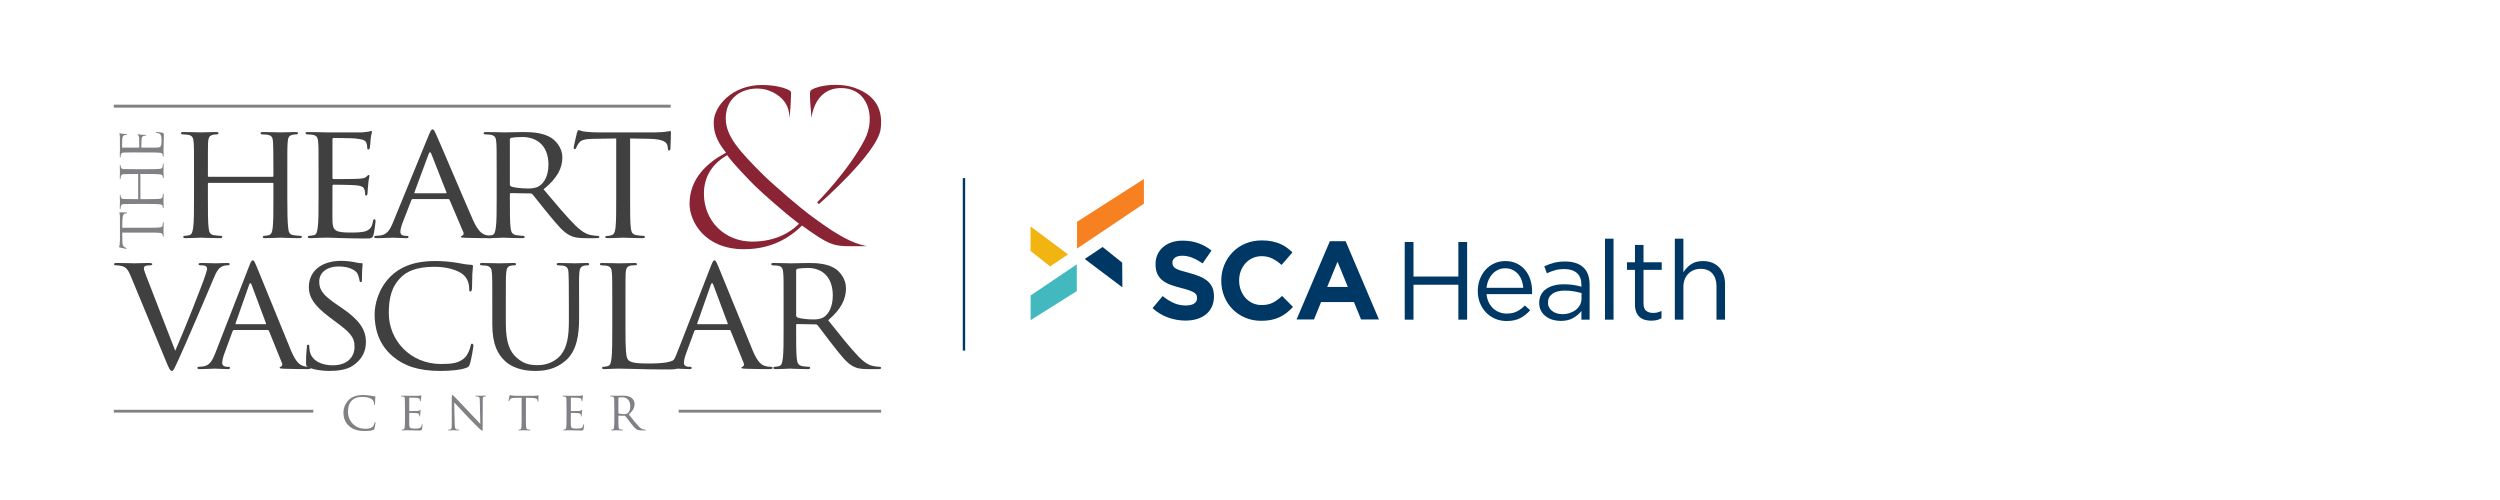 <?xml version="1.0" encoding="UTF-8"?>
<svg id="The_Heart_Vascular_Center_Bryan_College_Logo" xmlns="http://www.w3.org/2000/svg" width="550" height="110" viewBox="0 0 550 110">
  <g id="SCA_Health_logo" data-name="SCA Health logo">
    <polygon id="wedge-o" points="236.952 54.677 236.952 48.793 251.661 39.374 251.661 44.806 236.952 54.677" style="fill: #f78021; stroke-width: 0px;"/>
    <polygon id="wedge-y" points="234.964 55.97 226.712 49.804 226.716 55.198 231.031 58.613 234.964 55.97" style="fill: #f2b411; stroke-width: 0px;"/>
    <polygon id="wedge-t" points="236.895 58.158 226.735 65.004 226.735 70.435 236.895 64.042 236.895 58.158" style="fill: #42b8bf; stroke-width: 0px;"/>
    <polygon id="wedge-b" points="238.636 56.973 246.925 63.22 246.882 57.789 242.575 54.335 238.636 56.973" style="fill: #003865; stroke-width: 0px;"/>
    <path id="sca-health" d="M266.607,67.488c-.308.659-.736,1.213-1.286,1.661-.55.448-1.207.79-1.969,1.026-.763.236-1.609.354-2.537.354-1.303,0-2.581-.224-3.835-.672-1.254-.448-2.394-1.136-3.42-2.064l2.223-2.663c.782.635,1.584,1.14,2.406,1.515.822.375,1.722.562,2.699.562.782,0,1.388-.142,1.82-.428.431-.285.647-.68.647-1.185v-.049c0-.244-.045-.46-.135-.647-.09-.187-.262-.362-.514-.525-.253-.163-.604-.326-1.053-.489-.449-.163-1.033-.334-1.751-.513-.866-.211-1.649-.448-2.352-.708-.702-.26-1.298-.582-1.788-.965-.49-.383-.87-.859-1.139-1.429-.27-.57-.404-1.278-.404-2.125v-.049c0-.782.145-1.486.437-2.113.291-.627.7-1.168,1.226-1.624.526-.456,1.154-.806,1.884-1.05.73-.244,1.535-.366,2.414-.366,1.254,0,2.406.187,3.457.562,1.05.375,2.015.912,2.895,1.612l-1.954,2.834c-.766-.521-1.514-.932-2.247-1.234-.733-.301-1.466-.452-2.199-.452s-1.282.143-1.649.427c-.366.285-.55.639-.55,1.063v.049c0,.277.053.517.159.721.106.204.298.387.576.549.278.163.657.318,1.139.464.482.146,1.09.317,1.825.513.865.228,1.637.485,2.314.769.677.285,1.249.627,1.714,1.026.465.399.816.867,1.053,1.405.237.537.355,1.181.355,1.93v.049c0,.847-.154,1.6-.461,2.26ZM283.093,68.795c-.473.375-.989.696-1.551.965-.562.269-1.177.472-1.844.611-.668.138-1.417.207-2.247.207-1.254,0-2.418-.228-3.493-.684-1.075-.456-2.003-1.079-2.785-1.869-.782-.79-1.392-1.722-1.832-2.797-.44-1.075-.659-2.223-.659-3.444v-.049c0-1.221.22-2.365.659-3.432.44-1.067,1.05-2.003,1.832-2.809.782-.806,1.718-1.441,2.809-1.905,1.091-.464,2.296-.696,3.615-.696.798,0,1.527.065,2.186.195.659.131,1.258.309,1.795.537.537.228,1.034.505,1.49.831.456.326.879.684,1.27,1.075l-2.394,2.76c-.668-.603-1.348-1.075-2.04-1.417-.692-.342-1.47-.513-2.333-.513-.717,0-1.38.139-1.991.415-.611.277-1.136.66-1.576,1.148-.44.489-.782,1.055-1.026,1.698-.244.644-.366,1.331-.366,2.064v.049c0,.733.122,1.425.366,2.076.244.652.582,1.221,1.014,1.71.431.489.953.876,1.563,1.161.611.285,1.282.427,2.015.427.977,0,1.803-.179,2.479-.537.676-.358,1.347-.847,2.015-1.466l2.394,2.418c-.44.473-.896.896-1.368,1.27ZM299.435,70.285l-1.563-3.835h-7.231l-1.563,3.835h-3.835l7.328-17.222h3.469l7.328,17.222h-3.933ZM294.256,57.583l-2.272,5.545h4.544l-2.272-5.545ZM310.968,62.638v7.695h-1.93v-17.099h1.93v7.597h9.869v-7.597h1.93v17.099h-1.93v-7.695h-9.869ZM327.53,66.534c.26.529.594.977,1.001,1.344.407.366.863.643,1.368.83.504.188,1.034.281,1.588.281.879,0,1.632-.163,2.259-.488.627-.326,1.201-.757,1.722-1.295l1.172,1.05c-.635.717-1.36,1.291-2.174,1.722-.815.431-1.824.647-3.029.647-.864,0-1.678-.159-2.443-.476-.766-.318-1.435-.765-2.009-1.344-.574-.578-1.03-1.274-1.368-2.089-.338-.814-.507-1.71-.507-2.687,0-.912.151-1.771.452-2.577.301-.806.721-1.506,1.258-2.101.537-.595,1.177-1.063,1.918-1.405.741-.342,1.551-.513,2.431-.513.928,0,1.759.175,2.492.525.733.35,1.352.827,1.857,1.429.504.603.887,1.311,1.148,2.125.26.814.391,1.685.391,2.614v.269c0,.098-.009.204-.025.318h-9.991c.065.684.228,1.291.489,1.82ZM335.127,63.322c-.049-.57-.166-1.115-.352-1.637-.186-.521-.445-.977-.777-1.368-.332-.391-.737-.704-1.214-.941-.478-.236-1.032-.354-1.663-.354-.55,0-1.06.11-1.53.33-.469.22-.882.521-1.238.904-.356.383-.647.835-.874,1.356-.227.521-.373,1.091-.437,1.71h8.086ZM342.106,59.45c-.611.171-1.209.395-1.796.672l-.562-1.539c.7-.326,1.408-.582,2.125-.77.717-.187,1.539-.281,2.467-.281,1.726,0,3.054.428,3.982,1.283s1.393,2.122,1.393,3.799v7.719h-1.808v-1.905c-.44.57-1.03,1.075-1.771,1.515-.741.44-1.673.66-2.797.66-.586,0-1.16-.082-1.722-.244-.562-.163-1.067-.411-1.515-.745-.448-.334-.806-.745-1.075-1.233-.269-.489-.403-1.067-.403-1.734s.13-1.258.391-1.771c.26-.513.631-.941,1.112-1.283.48-.342,1.05-.602,1.71-.782.659-.179,1.388-.269,2.186-.269.814,0,1.523.049,2.125.146.602.098,1.188.228,1.759.391v-.44c0-1.139-.33-1.999-.99-2.577-.659-.578-1.584-.867-2.772-.867-.749,0-1.429.085-2.04.256ZM341.504,64.641c-.633.472-.95,1.116-.95,1.93,0,.407.085.766.256,1.075.17.309.401.574.694.794.292.22.629.387,1.01.501.382.114.783.171,1.206.171.584,0,1.132-.085,1.643-.256.511-.171.958-.407,1.339-.709.381-.301.681-.659.901-1.075.219-.415.329-.875.329-1.38v-1.221c-.471-.13-1.011-.253-1.619-.367-.609-.114-1.303-.171-2.082-.171-1.185,0-2.094.236-2.727.709ZM353.098,70.333v-17.832h1.881v17.832h-1.881ZM361.574,66.742c0,.782.195,1.327.586,1.637s.904.464,1.539.464c.326,0,.631-.033.916-.098.285-.065.59-.179.916-.342v1.612c-.326.179-.672.314-1.038.403-.366.089-.778.134-1.234.134-.505,0-.977-.065-1.417-.196-.44-.13-.819-.338-1.136-.623-.317-.285-.566-.655-.745-1.111-.179-.456-.269-1.002-.269-1.637v-7.621h-1.759v-1.661h1.759v-3.811h1.881v3.811h4.006v1.661h-4.006v7.377ZM370.344,70.333h-1.881v-17.832h1.881v7.402c.423-.684.977-1.266,1.661-1.747.684-.48,1.571-.721,2.663-.721.765,0,1.445.122,2.04.366.595.244,1.099.591,1.515,1.038.415.448.733.981.953,1.6.22.619.33,1.303.33,2.052v7.841h-1.881v-7.377c0-1.173-.301-2.101-.904-2.785s-1.466-1.026-2.589-1.026c-.537,0-1.038.094-1.502.281-.464.187-.867.456-1.209.806-.342.35-.607.77-.794,1.258-.187.489-.281,1.026-.281,1.612v7.231Z" style="fill: #003865; stroke-width: 0px;"/>
  </g>
  <line x1="212.073" y1="39.184" x2="212.073" y2="77.131" style="fill: none; stroke: #003865; stroke-miterlimit: 10; stroke-width: .529px;"/>
  <g>
    <path d="M32.303,50.101c1.226,0,2.235,0,2.771-.063.37-.037.651-.114.703-.494.026-.178.051-.456.051-.571,0-.076.038-.101.076-.101.064,0,.102.063.102.203,0,.697-.038,1.495-.038,1.558,0,.063.038.862.038,1.242,0,.14-.025.203-.102.203-.038,0-.076-.026-.076-.102,0-.114-.025-.266-.051-.38-.051-.254-.332-.317-.703-.367-.536-.063-1.545-.063-2.771-.063h-5.402l.025,1.875c.013.785.102,1.089.409,1.292.217.14.307.177.396.215.102.038.128.076.128.127,0,.037-.038.063-.115.063-.128,0-1.226-.254-1.328-.279-.076-.025-.243-.076-.243-.127,0-.089.128-.215.153-.558.038-.367.064-.848.064-1v-4.751c0-.406-.026-.697-.064-.899-.025-.19-.064-.304-.064-.354,0-.063.077-.063.153-.063.383,0,1.265.037,1.405.037.115,0,.166.038.166.089,0,.063-.038.089-.217.102l-.141.013c-.383.037-.677.342-.703,1.558l-.025,1.596h5.402Z" style="fill: #808184; stroke-width: 0px;"/>
    <path d="M32.303,37.217c1.226,0,2.235,0,2.771-.063.37-.038.651-.114.703-.494.026-.177.051-.455.051-.57,0-.076.038-.101.076-.101.064,0,.102.063.102.203,0,.697-.038,1.494-.038,1.558s.038.862.038,1.242c0,.139-.025.202-.102.202-.038,0-.076-.025-.076-.101,0-.114-.025-.266-.051-.38-.051-.254-.332-.317-.703-.367-.536-.063-1.545-.063-2.771-.063h-1.341c-.051,0-.076.037-.076.076v5.371c0,.038.013.076.076.076h1.341c1.226,0,2.235,0,2.771-.063.37-.038.651-.114.703-.494.026-.177.051-.456.051-.57,0-.076.038-.102.076-.102.064,0,.102.063.102.203,0,.697-.038,1.494-.038,1.558,0,.063.038.862.038,1.242,0,.139-.025.203-.102.203-.038,0-.076-.025-.076-.102,0-.114-.025-.266-.051-.38-.051-.253-.332-.316-.703-.367-.536-.063-1.545-.063-2.771-.063h-2.247c-1.992,0-2.35,0-2.759.026-.434.025-.638.126-.728.545-.025.101-.038.316-.038.431,0,.05-.026.101-.077.101-.076,0-.102-.063-.102-.203,0-.57.038-1.368.038-1.432,0-.063-.038-.861-.038-1.242,0-.139.025-.203.102-.203.051,0,.077.05.077.101,0,.089.013.165.038.317.064.342.281.443.728.468.409.026.767.026,2.759.026h.268c.063,0,.076-.038.076-.076v-5.371c0-.038-.013-.076-.076-.076h-.268c-1.992,0-2.35,0-2.759.025-.434.025-.638.127-.728.545-.025.101-.038.316-.038.43,0,.051-.026.102-.077.102-.076,0-.102-.063-.102-.203,0-.57.038-1.368.038-1.432s-.038-.861-.038-1.242c0-.139.025-.203.102-.203.051,0,.077.05.077.102,0,.089.013.164.038.316.064.342.281.443.728.469.409.025.767.025,2.759.025h2.247Z" style="fill: #808184; stroke-width: 0px;"/>
    <path d="M30.055,33.53c-1.992,0-2.35,0-2.758.025-.434.026-.639.127-.729.545-.025.102-.038.317-.038.431,0,.05-.025.102-.076.102-.077,0-.102-.063-.102-.203,0-.291,0-.633.013-.911l.025-.519c0-.089,0-2.61-.013-2.901-.012-.241-.038-.443-.063-.545-.013-.063-.064-.114-.064-.177,0-.038.051-.05.115-.05.089,0,.243.063.6.101.128.013.69.038.843.063.063.013.14.038.14.089,0,.076-.063.102-.166.102-.089,0-.306.012-.46.076-.205.089-.357.215-.434.899-.026.215-.039,1.596-.039,1.736,0,.05.039.076.128.076h3.525c.089,0,.128-.012.128-.076,0-.164,0-1.723-.026-2.014-.025-.304-.05-.481-.179-.596-.102-.089-.166-.139-.166-.19,0-.038.025-.063.102-.063.076,0,.293.063.715.101.256.026.728.051.817.051.102,0,.243,0,.243.089,0,.063-.051.089-.115.089-.128,0-.256,0-.421.05-.179.05-.396.165-.448.659-.038.342-.063,1.597-.063,1.811,0,.063.038.089.089.089h1.123c.434,0,1.916.013,2.184,0,.881-.037,1.048-.228,1.048-1.469,0-.329,0-.886-.141-1.216-.141-.329-.396-.481-.919-.57-.141-.025-.192-.05-.192-.114,0-.076.102-.076.192-.076.102,0,.971.101,1.239.164.332.089.332.19.332.684,0,.95-.026,1.646-.038,2.141-.026.494-.039.798-.039.988,0,.025,0,.241.013.506,0,.254.026.545.026.735,0,.139-.026.203-.102.203-.038,0-.077-.025-.077-.102,0-.114-.025-.266-.051-.38-.05-.254-.331-.316-.702-.367-.537-.063-1.546-.063-2.772-.063h-2.247Z" style="fill: #808184; stroke-width: 0px;"/>
    <path d="M63.208,43.428c0,2.978.037,5.41.191,6.681.114.907.191,1.489,1.224,1.633.458.073,1.223.146,1.49.146.23,0,.306.146.306.254,0,.145-.191.254-.574.254-1.835,0-3.975-.109-4.168-.109-.152,0-2.331.109-3.325.109-.382,0-.535-.073-.535-.254,0-.109.077-.254.268-.254.305,0,.687-.072.994-.146.687-.145.803-.762.917-1.669.153-1.271.153-3.595.153-6.572v-3.086c0-.146-.077-.182-.192-.182h-14.028c-.115,0-.191.036-.191.182v3.086c0,2.977,0,5.337.152,6.608.115.907.23,1.489,1.224,1.633.496.073,1.223.146,1.529.146.191,0,.268.146.268.254,0,.145-.153.254-.535.254-1.873,0-4.014-.109-4.166-.109-.191,0-2.332.109-3.364.109-.344,0-.535-.073-.535-.254,0-.109.076-.254.268-.254.305,0,.726-.072,1.031-.146.651-.145.727-.726.88-1.633.191-1.271.191-3.703.191-6.681v-5.446c0-4.794,0-5.665-.076-6.645-.077-1.053-.268-1.561-1.377-1.707-.267-.036-.841-.072-1.147-.072-.114,0-.267-.146-.267-.254,0-.181.153-.254.535-.254,1.529,0,3.67.073,3.861.073.152,0,2.293-.073,3.325-.073.383,0,.535.073.535.254,0,.109-.153.254-.267.254-.23,0-.459,0-.842.072-.917.182-1.108.618-1.185,1.707-.037.98-.037,1.925-.037,6.717v.653c0,.182.076.182.191.182h14.028c.115,0,.192,0,.192-.182v-.653c0-4.792-.039-5.737-.077-6.717-.076-1.053-.23-1.561-1.338-1.707-.267-.036-.84-.072-1.146-.072-.153,0-.268-.146-.268-.254,0-.181.153-.254.535-.254,1.491,0,3.67.073,3.822.073.192,0,2.333-.073,3.327-.073.382,0,.573.073.573.254,0,.109-.152.254-.305.254-.228,0-.421,0-.84.072-.88.182-1.071.618-1.147,1.707-.076.98-.076,1.851-.076,6.645v5.446Z" style="fill: #404041; stroke-width: 0px;"/>
    <path d="M70.081,37.981c0-4.793,0-5.665-.076-6.645-.078-1.053-.269-1.561-1.377-1.706-.267-.037-.842-.073-1.147-.073-.114,0-.267-.145-.267-.254,0-.182.153-.255.535-.255,1.529,0,3.707.073,3.9.073.228,0,7.262.037,8.027,0,.649-.036,1.261-.145,1.53-.182.152-.036.305-.145.458-.145.115,0,.153.145.153.29,0,.218-.191.581-.268,1.452-.037.29-.114,1.671-.191,2.033-.037.146-.152.327-.305.327-.192,0-.267-.145-.267-.399,0-.218-.039-.726-.191-1.089-.23-.508-.574-.726-2.409-.944-.573-.073-4.472-.109-4.854-.109-.153,0-.191.109-.191.326v8.388c0,.218,0,.326.191.326.421,0,4.854,0,5.62-.073.803-.073,1.299-.109,1.644-.436.229-.218.382-.399.496-.399.115,0,.191.073.191.254s-.191.69-.267,1.706c-.077.618-.153,1.779-.153,1.997,0,.254-.076.582-.305.582-.152,0-.23-.109-.23-.29,0-.291,0-.618-.152-1.017-.115-.436-.421-.799-1.72-.944-.918-.11-4.511-.145-5.084-.145-.192,0-.23.108-.23.218v2.577c0,1.053-.038,4.648,0,5.265.076,2.069.688,2.469,4.014,2.469.879,0,2.485,0,3.364-.326.88-.362,1.338-.907,1.53-2.142.076-.363.153-.472.343-.472.191,0,.23.254.23.472,0,.218-.268,2.324-.459,2.977-.228.799-.574.799-1.873.799-2.523,0-4.473-.073-5.849-.11-1.414-.072-2.293-.072-2.79-.072-.077,0-.726,0-1.453.036-.651.036-1.414.073-1.95.073-.344,0-.535-.073-.535-.254,0-.109.076-.254.268-.254.305,0,.726-.109,1.031-.145.65-.108.726-.726.88-1.633.191-1.271.191-3.703.191-6.681v-5.446Z" style="fill: #404041; stroke-width: 0px;"/>
    <path d="M94.355,29.666c.42-1.017.573-1.198.803-1.198.343,0,.458.436.802,1.126.613,1.307,6.001,14.051,8.067,18.736,1.223,2.759,2.141,3.158,2.867,3.377.496.145.994.182,1.337.182.192,0,.42.072.42.254s-.382.254-.764.254c-.497,0-2.982,0-5.314-.073-.65-.036-1.185-.036-1.185-.218,0-.146.076-.146.229-.218.19-.073.535-.327.305-.835l-3.02-7.081c-.076-.145-.115-.181-.305-.181h-7.76c-.153,0-.268.072-.344.254l-1.912,4.938c-.305.762-.497,1.525-.497,2.07,0,.618.574.835,1.148.835h.305c.267,0,.344.109.344.254,0,.182-.192.254-.498.254-.803,0-2.638-.109-3.019-.109-.344,0-2.026.109-3.403.109-.419,0-.649-.073-.649-.254,0-.145.153-.254.306-.254.228,0,.726-.037.993-.073,1.529-.182,2.18-1.271,2.829-2.833l7.914-19.317ZM98.1,42.52c.153,0,.153-.073.115-.218l-3.327-8.46c-.191-.472-.382-.472-.573,0l-3.134,8.46c-.038.146,0,.218.115.218h6.804Z" style="fill: #404041; stroke-width: 0px;"/>
    <path d="M109.265,37.982c0-4.794,0-5.665-.076-6.645-.078-1.053-.269-1.561-1.377-1.707-.267-.036-.841-.072-1.147-.072-.115,0-.267-.146-.267-.254,0-.181.153-.254.536-.254,1.529,0,3.784.073,3.975.073.344,0,3.173-.073,4.204-.073,2.142,0,4.511.182,6.27,1.343.841.582,2.332,2.071,2.332,4.212,0,2.288-.994,4.502-4.128,7.044,2.752,3.268,5.083,6.063,7.034,7.988,1.796,1.743,2.904,2.033,3.745,2.142.649.11.994.11,1.185.11s.305.145.305.254c0,.181-.19.254-.802.254h-2.102c-1.912,0-2.753-.182-3.594-.618-1.453-.725-2.676-2.214-4.588-4.538-1.414-1.67-2.904-3.668-3.631-4.503-.153-.145-.229-.181-.458-.181l-4.282-.073c-.152,0-.229.073-.229.254v.726c0,2.978,0,5.374.153,6.645.116.907.306,1.489,1.339,1.633.458.073,1.185.145,1.491.145.229,0,.267.145.267.254,0,.145-.153.254-.535.254-1.835,0-3.975-.109-4.129-.109-.037,0-2.293.109-3.325.109-.344,0-.535-.073-.535-.254,0-.11.076-.254.267-.254.307,0,.727-.073,1.033-.145.65-.145.726-.726.88-1.633.191-1.271.191-3.703.191-6.681v-5.446ZM112.171,40.596c0,.182.077.29.229.399.497.254,2.216.472,3.708.472.803,0,1.721-.036,2.523-.545,1.147-.726,2.026-2.36,2.026-4.72,0-3.849-2.216-6.063-5.81-6.063-.994,0-2.064.109-2.407.181-.154.072-.269.182-.269.363v9.913Z" style="fill: #404041; stroke-width: 0px;"/>
    <path d="M138.623,43.428c0,2.978,0,5.41.152,6.681.115.907.269,1.489,1.301,1.633.458.073,1.223.146,1.53.146.228,0,.267.146.267.254,0,.145-.153.254-.535.254-1.835,0-3.976-.109-4.167-.109-.152,0-2.484.109-3.478.109-.382,0-.535-.073-.535-.254,0-.109.077-.218.268-.218.305,0,.687-.073.994-.146.688-.144.88-.762.994-1.669.153-1.271.153-3.703.153-6.681v-12.962l-4.856.072c-2.102.036-2.905.254-3.401.981-.382.545-.421.762-.536.98-.076.254-.191.291-.344.291-.076,0-.229-.073-.229-.254,0-.327.688-3.086.727-3.341.076-.181.228-.582.343-.582.23,0,.574.254,1.492.364.955.108,2.255.145,2.637.145h12.691c1.108,0,1.873-.073,2.409-.145.496-.073.803-.146.955-.146s.153.182.153.364c0,.944-.115,3.159-.115,3.521,0,.254-.153.4-.305.4-.153,0-.23-.109-.267-.545l-.039-.326c-.115-.944-.841-1.634-4.052-1.707l-4.205-.072v12.962Z" style="fill: #404041; stroke-width: 0px;"/>
    <path d="M38.547,77.174c1.852-4.139,6.027-14.668,6.718-16.883.145-.472.29-.908.29-1.162s-.11-.545-.435-.654c-.364-.109-.726-.109-1.089-.109-.182,0-.363-.109-.363-.254,0-.182.217-.254.726-.254,1.27,0,2.723.072,3.123.072.181,0,1.561-.072,2.505-.072.327,0,.509.072.509.218,0,.145-.109.29-.364.29-.217,0-.944,0-1.525.363-.435.29-.944.726-1.778,2.832-.364.872-1.925,4.575-3.559,8.351-1.96,4.503-3.377,7.843-4.102,9.369-.871,1.851-1.053,2.324-1.38,2.324-.363,0-.581-.4-1.198-1.889l-7.843-18.917c-.726-1.743-1.162-2.069-2.214-2.324-.508-.109-1.053-.109-1.235-.109-.181,0-.254-.181-.254-.29,0-.182.326-.218.835-.218,1.525,0,3.34.072,3.739.072.327,0,1.743-.072,2.978-.072.582,0,.872.072.872.218,0,.145-.11.29-.327.29-.363,0-.871.037-1.162.145-.327.146-.362.327-.362.545,0,.4.399,1.344.871,2.578l6.027,15.54Z" style="fill: #404041; stroke-width: 0px;"/>
    <path d="M54.843,58.475c.399-1.017.544-1.198.762-1.198.326,0,.435.436.762,1.126.581,1.307,5.7,14.051,7.662,18.736,1.161,2.759,2.033,3.158,2.723,3.376.472.145.944.181,1.271.181.182,0,.399.073.399.254s-.362.254-.726.254c-.472,0-2.833,0-5.048-.073-.618-.036-1.125-.036-1.125-.218,0-.146.072-.146.217-.218.182-.072.509-.326.29-.834l-2.868-7.08c-.073-.146-.109-.182-.29-.182h-7.371c-.145,0-.254.072-.326.254l-1.817,4.938c-.29.762-.472,1.525-.472,2.07,0,.617.545.834,1.089.834h.29c.254,0,.327.11.327.254,0,.182-.182.254-.473.254-.762,0-2.505-.109-2.868-.109-.327,0-1.925.109-3.232.109-.399,0-.616-.073-.616-.254,0-.145.144-.254.29-.254.217,0,.69-.036.944-.072,1.452-.182,2.069-1.271,2.686-2.833l7.517-19.317ZM58.401,71.329c.145,0,.145-.073.109-.218l-3.159-8.459c-.182-.473-.363-.473-.545,0l-2.977,8.459c-.037.146,0,.218.11.218h6.463Z" style="fill: #404041; stroke-width: 0px;"/>
    <path d="M67.798,80.769c-.437-.218-.473-.326-.473-1.162,0-1.525.145-2.759.182-3.267,0-.327.072-.509.254-.509s.29.109.29.363,0,.69.109,1.125c.509,2.252,2.905,3.05,5.048,3.05,3.159,0,4.792-1.779,4.792-4.103,0-2.215-1.198-3.268-4.03-5.374l-1.452-1.089c-3.45-2.578-4.575-4.465-4.575-6.608,0-3.631,2.868-5.809,7.08-5.809,1.271,0,2.542.182,3.304.362.617.145.871.145,1.125.145s.326.037.326.219c0,.145-.145,1.161-.145,3.267,0,.472-.035.69-.254.69-.218,0-.254-.145-.29-.399-.037-.364-.29-1.198-.472-1.525-.218-.363-1.271-1.525-4.139-1.525-2.324,0-4.249,1.162-4.249,3.341,0,1.961.981,3.086,4.14,5.228l.907.617c3.885,2.651,5.228,4.794,5.228,7.444,0,1.815-.689,3.776-2.977,5.264-1.343.872-3.34,1.09-5.083,1.09-1.489,0-3.341-.218-4.647-.836" style="fill: #404041; stroke-width: 0px;"/>
    <path d="M86.301,78.301c-3.123-2.687-3.885-6.21-3.885-9.15,0-2.069.762-5.664,3.595-8.424,1.924-1.852,4.828-3.304,9.731-3.304,1.271,0,3.086.109,4.647.363,1.198.218,2.215.435,3.268.472.327,0,.399.145.399.326,0,.254-.072.618-.145,1.742-.036,1.017-.036,2.724-.073,3.16-.036.472-.182.654-.363.654-.218,0-.254-.218-.254-.654,0-1.198-.509-2.433-1.345-3.086-1.125-.944-3.449-1.707-6.281-1.707-4.102,0-6.063,1.089-7.19,2.142-2.359,2.18-2.868,4.939-2.868,8.061,0,5.919,4.684,11.184,11.509,11.184,2.397,0,3.995-.182,5.265-1.453.69-.69,1.125-1.997,1.235-2.578.072-.326.109-.435.327-.435.144,0,.29.218.29.435,0,.218-.436,2.905-.762,3.957-.182.582-.255.69-.799.909-1.308.508-3.704.69-5.773.69-4.793,0-8.025-1.126-10.53-3.304" style="fill: #404041; stroke-width: 0px;"/>
    <path d="M108.304,66.791c0-4.794,0-5.665-.073-6.645-.072-.981-.254-1.561-1.306-1.707-.254-.036-.799-.072-1.089-.072-.11,0-.254-.145-.254-.254,0-.182.144-.255.508-.255,1.453,0,3.377.073,3.667.073.29,0,2.287-.073,3.231-.073.364,0,.545.073.545.255,0,.108-.145.254-.29.254-.218,0-.4,0-.8.072-.834.145-1.015.69-1.089,1.707-.072.98-.072,1.851-.072,6.645v4.32c0,4.466.98,6.319,2.361,7.552,1.559,1.417,2.94,1.67,4.756,1.67,1.96,0,3.849-.871,4.936-2.178,1.489-1.779,1.817-4.32,1.817-7.48v-3.885c0-4.794-.037-5.665-.073-6.645-.037-.981-.218-1.561-1.27-1.707-.254-.036-.798-.072-1.089-.072-.145,0-.254-.145-.254-.254,0-.182.145-.255.507-.255,1.417,0,3.268.073,3.45.073.217,0,1.743-.073,2.687-.073.362,0,.508.073.508.255,0,.108-.109.254-.254.254-.218,0-.4,0-.799.072-.87.181-1.053.69-1.125,1.707-.072.98-.037,1.851-.037,6.645v3.304c0,3.341-.434,7.08-2.977,9.258-2.325,1.997-4.792,2.252-6.681,2.252-1.053,0-4.393-.073-6.645-2.18-1.561-1.452-2.795-3.594-2.795-8.096v-4.539Z" style="fill: #404041; stroke-width: 0px;"/>
    <path d="M137.604,72.31c0,4.538.073,6.391.653,6.935.509.509,1.743.726,4.248.726,1.671,0,5.12-.036,5.883-.943.399-.472.653-1.125.762-1.743.035-.218.145-.399.326-.399.146,0,.219.145.219.472,0,.326-.219,2.178-.473,3.087-.218.725-.327.834-2.033.834-2.287,0-6.101-.036-7.59-.11-1.453-.036-2.541-.072-3.485-.072-.145,0-.69,0-1.306.036-.653.036-1.344.073-1.853.073-.326,0-.508-.073-.508-.254,0-.109.072-.254.254-.254.291,0,.69-.073.98-.145.618-.146.69-.726.837-1.633.181-1.272.181-3.704.181-6.681v-5.447c0-4.793,0-5.665-.073-6.645-.073-1.053-.254-1.561-1.307-1.706-.254-.036-.799-.073-1.089-.073-.11,0-.254-.146-.254-.254,0-.182.144-.254.508-.254,1.452,0,3.449.072,3.631.072.145,0,2.541-.072,3.522-.072.327,0,.509.072.509.254,0,.108-.145.218-.255.218-.218,0-.69.036-1.053.073-.943.182-1.125.653-1.198,1.742-.037.98-.037,1.852-.037,6.645v5.519Z" style="fill: #404041; stroke-width: 0px;"/>
    <path d="M156.418,58.475c.399-1.017.544-1.198.762-1.198.326,0,.435.436.762,1.126.581,1.307,5.7,14.051,7.661,18.736,1.162,2.759,2.034,3.158,2.724,3.376.471.145.943.181,1.27.181.182,0,.399.073.399.254s-.362.254-.726.254c-.472,0-2.832,0-5.047-.073-.618-.036-1.125-.036-1.125-.218,0-.146.072-.146.217-.218.182-.072.509-.326.29-.834l-2.867-7.08c-.073-.146-.11-.182-.291-.182h-7.371c-.145,0-.254.072-.327.254l-1.815,4.938c-.29.762-.472,1.525-.472,2.07,0,.617.545.834,1.09.834h.29c.254,0,.326.11.326.254,0,.182-.182.254-.471.254-.763,0-2.506-.109-2.869-.109-.326,0-1.923.109-3.232.109-.399,0-.617-.073-.617-.254,0-.145.145-.254.29-.254.219,0,.69-.036.945-.072,1.452-.182,2.069-1.271,2.686-2.833l7.517-19.317ZM159.976,71.329c.145,0,.145-.073.109-.218l-3.16-8.459c-.181-.473-.362-.473-.544,0l-2.977,8.459c-.037.146,0,.218.11.218h6.463Z" style="fill: #404041; stroke-width: 0px;"/>
    <path d="M172.393,66.791c0-4.794,0-5.665-.073-6.645-.073-1.053-.254-1.561-1.307-1.707-.254-.035-.799-.072-1.089-.072-.108,0-.254-.146-.254-.254,0-.182.145-.254.508-.254,1.453,0,3.595.072,3.776.072.326,0,3.013-.072,3.994-.072,2.032,0,4.284.181,5.955,1.343.799.581,2.214,2.07,2.214,4.212,0,2.288-.944,4.502-3.921,7.044,2.614,3.268,4.829,6.063,6.681,7.988,1.706,1.743,2.759,2.033,3.558,2.142.618.109.943.109,1.125.109s.291.145.291.254c0,.182-.182.255-.762.255h-1.997c-1.817,0-2.615-.182-3.414-.618-1.38-.726-2.541-2.214-4.357-4.539-1.343-1.669-2.76-3.668-3.449-4.503-.146-.145-.218-.181-.437-.181l-4.066-.073c-.145,0-.218.073-.218.254v.726c0,2.978,0,5.374.146,6.646.109.907.29,1.487,1.27,1.633.435.073,1.125.145,1.416.145.218,0,.254.145.254.254,0,.146-.145.255-.508.255-1.742,0-3.776-.11-3.921-.11-.036,0-2.178.11-3.158.11-.328,0-.509-.073-.509-.255,0-.109.073-.254.255-.254.29,0,.689-.072.98-.145.618-.146.69-.726.835-1.633.182-1.272.182-3.704.182-6.682v-5.446ZM175.152,69.405c0,.182.073.29.218.399.471.254,2.105.473,3.522.473.763,0,1.633-.037,2.397-.545,1.089-.726,1.925-2.361,1.925-4.721,0-3.849-2.106-6.063-5.519-6.063-.944,0-1.961.109-2.287.181-.145.073-.255.182-.255.363v9.913Z" style="fill: #404041; stroke-width: 0px;"/>
    <line x1="25.04" y1="23.358" x2="147.546" y2="23.358" style="fill: none; stroke: #808184; stroke-miterlimit: 10; stroke-width: .65px;"/>
    <path d="M76.814,93.74c-1.014-.879-1.262-2.033-1.262-2.996,0-.677.247-1.855,1.167-2.758.625-.606,1.569-1.082,3.161-1.082.413,0,1.003.036,1.51.12.39.071.72.143,1.062.153.106,0,.13.048.13.108,0,.082-.024.202-.048.571-.011.333-.011.891-.024,1.034-.011.154-.058.215-.117.215-.071,0-.083-.072-.083-.215,0-.392-.165-.796-.437-1.01-.365-.309-1.12-.56-2.041-.56-1.332,0-1.969.357-2.335.703-.766.713-.931,1.617-.931,2.639,0,1.938,1.521,3.663,3.739,3.663.778,0,1.297-.061,1.71-.476.224-.226.365-.654.401-.844.024-.107.036-.143.107-.143.047,0,.094.071.094.143,0,.071-.141.951-.247,1.296-.059.191-.083.226-.259.297-.425.167-1.203.226-1.876.226-1.557,0-2.606-.369-3.42-1.082" style="fill: #808184; stroke-width: 0px;"/>
    <path d="M89.092,89.972c0-1.569,0-1.855-.024-2.176-.024-.344-.083-.511-.424-.558-.083-.012-.259-.024-.354-.024-.035,0-.082-.048-.082-.084,0-.059.048-.083.165-.083.472,0,1.144.024,1.203.024.071,0,2.241.011,2.477,0,.201-.012.39-.048.472-.059.048-.012.094-.048.142-.048.035,0,.047.048.047.095,0,.071-.059.19-.083.475-.011.095-.035.547-.058.666-.012.048-.048.107-.095.107-.058,0-.082-.048-.082-.131,0-.071-.011-.238-.059-.356-.071-.167-.176-.238-.743-.31-.176-.024-1.38-.035-1.498-.035-.047,0-.059.035-.059.107v2.747c0,.071,0,.107.059.107.13,0,1.498,0,1.734-.025.247-.023.401-.035.506-.143.071-.071.118-.13.153-.13.035,0,.059.024.059.083,0,.06-.059.226-.083.559-.023.202-.047.582-.047.654,0,.084-.024.19-.094.19-.048,0-.071-.035-.071-.095,0-.095,0-.203-.048-.333-.035-.143-.13-.262-.53-.31-.283-.035-1.392-.048-1.569-.048-.059,0-.071.036-.071.072v.844c0,.345-.011,1.522,0,1.724.024.678.212.808,1.239.808.272,0,.767,0,1.038-.107.271-.119.413-.298.471-.702.024-.12.048-.155.106-.155.059,0,.071.083.071.155,0,.071-.083.761-.142.974-.071.262-.177.262-.578.262-.778,0-1.38-.024-1.804-.035-.437-.024-.708-.024-.861-.024-.024,0-.224,0-.448.011-.2.012-.437.024-.602.024-.107,0-.165-.024-.165-.083,0-.036.024-.084.082-.084.095,0,.225-.035.319-.048.2-.035.224-.238.271-.535.06-.416.06-1.213.06-2.188v-1.783Z" style="fill: #808184; stroke-width: 0px;"/>
    <path d="M100.037,93.312c.024.833.118,1.083.401,1.154.19.048.425.059.519.059.047,0,.083.036.083.084,0,.059-.071.082-.19.082-.589,0-1.002-.035-1.097-.035-.094,0-.53.035-1.002.035-.106,0-.165-.011-.165-.082,0-.048.035-.084.082-.084.083,0,.272-.011.425-.059.259-.071.295-.346.295-1.261v-5.79c0-.404.059-.511.142-.511.117,0,.294.202.401.309.165.167,1.675,1.783,3.279,3.448,1.027,1.07,2.135,2.271,2.454,2.603l-.106-5.064c-.011-.654-.071-.881-.39-.94-.188-.036-.424-.048-.506-.048-.071,0-.083-.06-.083-.095,0-.059.083-.071.2-.071.472,0,.968.024,1.085.024.119,0,.46-.024.885-.024.107,0,.189.012.189.071,0,.035-.048.095-.118.095-.047,0-.13,0-.247.024-.342.071-.366.273-.366.88l-.023,5.921c0,.666-.012.725-.083.725-.107,0-.212-.083-.79-.618-.106-.095-1.604-1.582-2.701-2.735-1.203-1.272-2.371-2.508-2.689-2.865l.117,4.767Z" style="fill: #808184; stroke-width: 0px;"/>
    <path d="M115.7,91.755c0,.975,0,1.772.047,2.188.036.297.083.487.401.535.141.024.378.048.471.048.071,0,.083.048.083.084,0,.048-.047.083-.165.083-.566,0-1.226-.035-1.286-.035-.048,0-.767.035-1.074.035-.117,0-.164-.023-.164-.083,0-.036.023-.071.081-.071.095,0,.213-.024.307-.048.212-.048.272-.25.307-.547.047-.416.047-1.213.047-2.188v-4.245l-1.497.025c-.649.012-.896.083-1.051.321-.117.178-.129.25-.165.321-.024.084-.058.095-.106.095-.024,0-.071-.023-.071-.083,0-.107.2-1.011.224-1.094.012-.06.071-.19.106-.19.071,0,.177.083.46.119.295.036.696.048.815.048h3.916c.342,0,.578-.024.743-.048.153-.024.248-.048.295-.048.048,0,.048.059.048.119,0,.309-.035,1.034-.035,1.154,0,.083-.048.13-.095.13-.047,0-.071-.035-.082-.178l-.012-.107c-.035-.309-.259-.535-1.249-.558l-1.298-.025v4.245Z" style="fill: #808184; stroke-width: 0px;"/>
    <path d="M124.64,89.972c0-1.569,0-1.855-.024-2.176-.023-.344-.082-.511-.424-.558-.082-.012-.259-.024-.354-.024-.035,0-.082-.048-.082-.084,0-.059.048-.083.166-.083.472,0,1.143.024,1.203.024.071,0,2.241.011,2.477,0,.201-.012.389-.048.471-.059.048-.012.095-.048.142-.048.035,0,.047.048.047.095,0,.071-.058.19-.082.475-.011.095-.035.547-.059.666-.011.048-.048.107-.094.107-.059,0-.083-.048-.083-.131,0-.071-.011-.238-.058-.356-.071-.167-.176-.238-.743-.31-.177-.024-1.381-.035-1.499-.035-.047,0-.058.035-.058.107v2.747c0,.071,0,.107.058.107.13,0,1.499,0,1.734-.025.248-.023.401-.035.507-.143.071-.071.117-.13.153-.13.035,0,.058.024.058.083,0,.06-.058.226-.082.559-.024.202-.048.582-.048.654,0,.084-.024.19-.094.19-.048,0-.071-.035-.071-.095,0-.095,0-.203-.048-.333-.036-.143-.13-.262-.531-.31-.283-.035-1.391-.048-1.569-.048-.059,0-.071.036-.071.072v.844c0,.345-.011,1.522,0,1.724.023.678.212.808,1.238.808.272,0,.767,0,1.038-.107.272-.119.413-.298.471-.702.024-.12.048-.155.107-.155s.071.083.071.155c0,.071-.082.761-.141.974-.071.262-.177.262-.579.262-.777,0-1.379-.024-1.804-.035-.437-.024-.708-.024-.862-.024-.024,0-.224,0-.448.011-.201.012-.437.024-.602.024-.106,0-.165-.024-.165-.083,0-.036.024-.084.083-.084.094,0,.224-.035.319-.048.2-.035.224-.238.271-.535.059-.416.059-1.213.059-2.188v-1.783Z" style="fill: #808184; stroke-width: 0px;"/>
    <path d="M135.148,89.972c0-1.569,0-1.855-.024-2.177-.023-.344-.082-.51-.424-.558-.082-.013-.26-.024-.354-.024-.035,0-.083-.048-.083-.084,0-.06.048-.084.166-.084.471,0,1.167.024,1.226.024.106,0,.979-.024,1.298-.024.661,0,1.391.06,1.934.44.259.19.719.678.719,1.38,0,.749-.306,1.474-1.273,2.306.849,1.071,1.569,1.986,2.17,2.616.555.571.897.666,1.157.703.201.035.306.035.365.035s.094.048.094.084c0,.059-.059.082-.248.082h-.648c-.589,0-.849-.058-1.108-.201-.448-.238-.826-.726-1.415-1.486-.437-.548-.897-1.201-1.121-1.474-.048-.048-.071-.06-.141-.06l-1.321-.024c-.047,0-.071.024-.071.084v.238c0,.974,0,1.76.047,2.175.036.298.094.488.414.535.141.023.365.048.46.048.071,0,.083.048.083.084,0,.048-.047.082-.166.082-.566,0-1.226-.035-1.273-.035-.012,0-.708.035-1.027.035-.106,0-.165-.023-.165-.082,0-.036.023-.084.083-.084.094,0,.223-.025.319-.048.2-.048.224-.238.271-.535.059-.416.059-1.213.059-2.188v-1.783ZM136.045,90.828c0,.059.024.095.071.131.153.083.684.154,1.145.154.247,0,.53-.012.777-.179.354-.238.625-.772.625-1.545,0-1.261-.684-1.986-1.793-1.986-.307,0-.637.035-.743.058-.048.025-.083.06-.083.12v3.246Z" style="fill: #808184; stroke-width: 0px;"/>
    <line x1="25.04" y1="90.462" x2="68.932" y2="90.462" style="fill: none; stroke: #808184; stroke-miterlimit: 10; stroke-width: .617px;"/>
    <line x1="149.304" y1="90.462" x2="193.852" y2="90.462" style="fill: none; stroke: #808184; stroke-miterlimit: 10; stroke-width: .622px;"/>
    <path d="M178.541,25.981s.466-6.602,6.503-6.602,7.654,6.548,5.208,11.282c-3.613,6.994-10.491,13.858-10.491,13.858l.392.388s12.899-11.196,13.595-16.549c.696-5.353-2.282-7.773-5.571-8.979-3.387-1.242-7.754-.702-9.578.338-.318.181-.403.45-.408.926-.015,1.464.214,3.752.349,5.338" style="fill: #8a2333; stroke-width: 0px;"/>
    <path d="M185.998,52.442c-.749-.394-1.649-.893-2.748-1.592-.002-.001-.003-.001-.004-.002-.107-.066-.254-.161-.427-.275-.408-.266-.842-.558-1.304-.882-1.378-.946-3.273-2.348-3.606-2.596-.315-.236-2.742-2.169-4.486-3.675-.001,0-.002-.001-.002-.001-2.215-1.914-4.599-4.033-5.561-4.997-5.082-5.092-8.196-8.413-8.196-12.357,0-4.55,3.467-6.587,6.904-6.587,2.719,0,4.55,1.372,5.398,2.19,1.118,1.073,1.71,2.561,1.71,4.303v.012c.001-.002.002-.004.002-.005.137-.63.349-3.869.349-5.333,0-.474-.014-.582-.447-.815-1.397-.716-3.583-1.129-5.989-1.129-2.992,0-5.756,1.007-7.787,2.834-1.747,1.572-2.789,3.601-2.789,5.426,0,2.214.701,4.026,2.418,6.252l.296.384-.426.231c-3.469,1.886-7.603,5.326-7.603,10.996,0,3.867,3.26,10.003,12.007,10.003,7.14,0,11.073-3.655,12.364-4.856l.384-.354.274.2c5.487,4.003,6.69,4.351,10.387,4.351h3.601c-1.652-.318-3.472-1.04-4.719-1.724M175.44,49.552c-1.417,1.345-4.593,3.601-9.944,3.601-6.063,0-10.635-4.534-10.635-10.547,0-3.518,1.659-6.378,4.8-8.271l.322-.194.223.301c1.332,1.798,4.392,4.965,5.99,6.551,1.366,1.357,6.381,5.787,9.209,7.929l.388.294-.353.335Z" style="fill: #8a2333; stroke-width: 0px;"/>
  </g>
</svg>